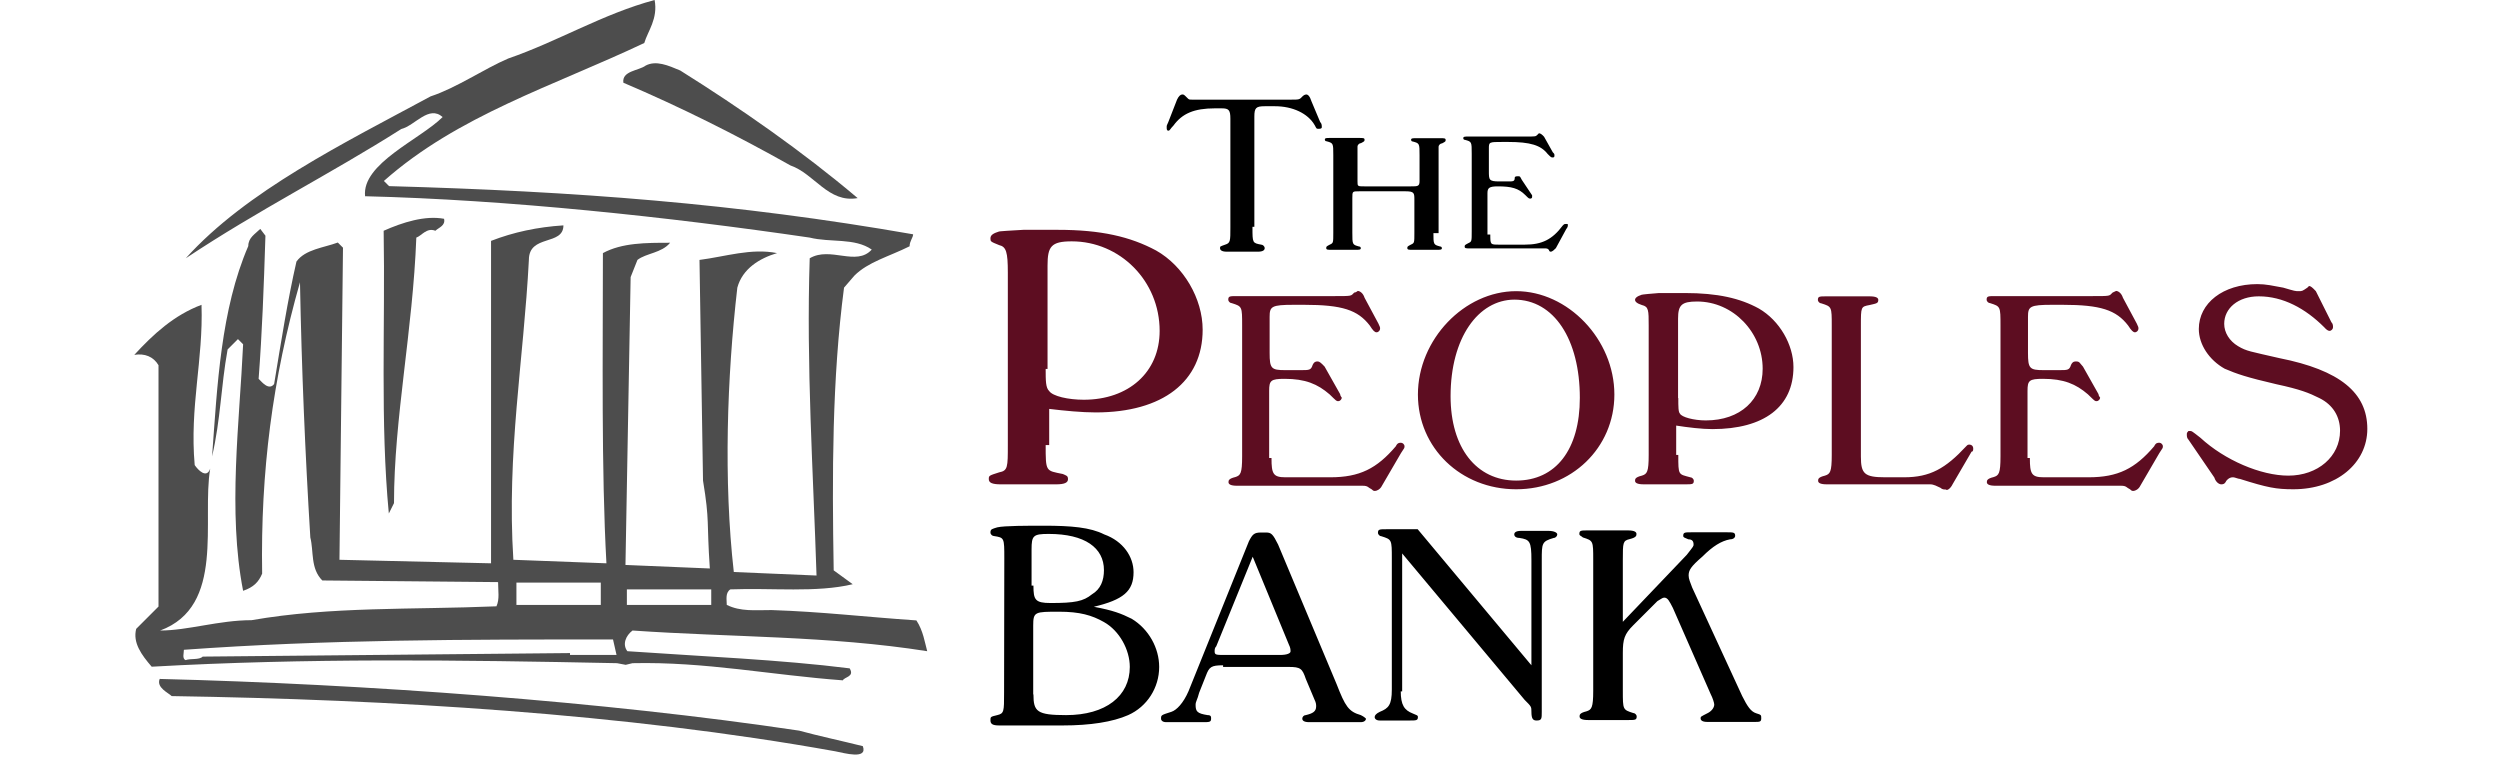 <svg height="760" viewBox="20.9 40.5 950.9 323.4" width="2500" xmlns="http://www.w3.org/2000/svg"><path d="m253.9 70.5c25.7 16.1 52.1 34.5 75.5 54.3-12.5 2.2-18.3-10.3-28.6-13.9-23.5-13.2-46.9-24.9-71.1-35.2-.7-5.1 6.6-5.1 9.5-7.3 4.4-2.3 9.5-.1 14.7 2.1m-100.5 63.1c.7 2.9-2.2 3.7-3.7 5.1-3.7-1.5-5.9 2.2-8.1 2.9-1.5 39.6-9.5 77-9.5 113l-2.2 4.4c-3.7-38.9-1.5-80-2.2-120.3 8.1-3.6 17.6-6.6 25.7-5.1" fill="#4d4d4d"/><path d="m354.4 304.5c-22-1.5-40.3-3.7-61.6-4.4-7.3 0-13.2.7-19.1-2.2 0-2.2-.7-5.1 1.5-6.6 17.6-.7 36.7 1.5 52.1-2.2l-8.1-5.9c-.7-41.1-.7-81.4 4.4-120.3l4.4-5.1c5.9-5.9 14.7-8.1 23.5-12.5 0-2.2 1.5-3.7 1.5-5.1-75.5-13.2-143.8-18.3-223-20.5l-2.2-2.2c31.5-27.9 71.9-40.3 110.8-58.7 1.5-5.1 5.9-10.3 4.4-18.3-22 5.9-41.1 17.6-62.3 24.9-10.3 4.4-22 12.5-33 16.1-36.7 19.8-78.5 40.3-104.2 68.9 30.8-20.5 61.6-35.9 91.7-55 5.9-1.5 11.7-10.3 17.6-5.1-9.5 9.5-34.5 19.8-33 33.7 60.9 1.5 129.1 8.8 189.2 17.6 8.8 2.2 19.1 0 26.4 5.1-6.6 7.3-17.6-1.5-26.4 3.7-1.5 45.5 1.5 91 2.9 135l-35.2-1.5c-4.4-38.9-2.9-82.9 1.5-121 2.2-8.1 9.5-12.5 16.9-14.7-11-2.2-22 1.5-33 2.9l1.5 93.9c2.9 17.6 1.5 16.9 2.9 37.4l-35.9-1.5 2.2-122.5 2.9-7.3c3.7-2.9 10.3-2.9 13.9-7.3-10.3 0-20.5 0-28.6 4.4 0 42.5-.7 92.4 1.5 132l-39.6-1.5c-2.9-45.5 4.4-85.1 6.6-127.6 0-11 14.7-5.9 14.7-14.7-11 .7-21.3 2.9-30.8 6.6v137.2l-64.5-1.5 1.5-132.8-2.2-2.2c-5.9 2.2-13.9 2.9-17.6 8.1-3.7 16.1-6.6 34.5-9.5 52.1-2.2 2.9-5.1-.7-6.6-2.2 1.5-19.8 2.2-38.9 2.9-60.9l-2.2-2.9c-2.2 2.2-5.1 3.7-5.1 7.3-11.7 27.1-13.2 59.4-15.4 89.5 3.7-16.1 3.7-29.3 6.6-45.5l4.4-4.4 2.2 2.2c-1.5 33-6.6 71.1 0 104.9 4.4-1.5 6.6-3.7 8.1-7.3-.7-43.3 4.4-82.9 16.1-124 .7 37.4 2.2 72.6 4.4 108.6 1.5 5.9 0 13.2 5.1 18.3l74.8.7c0 3.7.7 7.3-.7 10.3-35.9 1.5-70.4 0-104.2 5.9-13.9 0-27.1 4.4-38.9 4.4 27.9-10.3 17.6-46.9 21.3-68.9-1.5 4.4-5.1.7-6.6-1.5-2.2-24.9 3.7-44.7 2.9-68.2-11.7 4.4-20.5 12.5-28.6 21.3 4.4-.7 8.1.7 10.3 4.4v102.7l-9.5 9.5c-1.5 5.9 2.2 11 6.6 16.1 66-3.7 129.8-2.9 198-1.5l3.7.7 2.9-.7c30.8-.7 59.4 5.1 89.5 7.3.7-1.5 5.1-1.5 2.9-5.1-29.3-3.7-63.1-5.1-94.6-7.3-2.2-2.9-.7-6.6 2.2-8.8 41.8 2.9 83.6 2.2 125.4 8.8-1-3.6-1.7-8.7-4.6-13.1m-170.2-16.1h35.9v9.5h-35.9zm22.7 30-156.2 1.5c-1.5 1.5-5.1.7-7.3 1.5-1.5-.7-.7-2.9-.7-4.4 60.9-4.4 119.6-4.4 182.6-4.4l1.5 6.6h-19.8v-.8zm60.2-20.5h-35.9v-6.6h35.9zm37.4 53.5c-83.6-12.5-184.8-19.8-272.1-22-1.5 3.7 3.7 5.9 5.1 7.3 93.2 1.5 192.2 7.3 282.4 23.5 3.7.7 13.9 3.7 11.7-2.2-8.8-2.2-19.1-4.4-27.1-6.6" fill="#4d4d4d"/><path d="m497.4 137.3c0 6.6 0 6.6 3.7 7.3.7 0 1.5.7 1.5 1.5s-.7 1.5-2.9 1.5h-13.2c-2.2 0-2.9-.7-2.9-1.5s0-.7 2.2-1.5c2.2-.7 2.2-1.5 2.2-7.3v-46.3c0-3.7-.7-4.4-3.7-4.4h-2.9c-8.8 0-13.9 2.2-17.6 7.3-1.5 1.5-1.5 2.2-2.2 2.2s-.7-.7-.7-1.5c0-.7 0-.7.7-2.2l3.7-9.5c.7-1.5 1.5-2.2 2.2-2.2s.7 0 2.2 1.5c.7.7.7.7 2.2.7h41.8c3.7 0 3.7 0 5.1-1.5.7-.7 1.5-.7 1.5-.7.7 0 1.5.7 2.2 2.9l3.7 8.8c.7.7.7 1.5.7 2.2s-.7.7-1.5.7-.7 0-1.5-1.5c-2.9-5.1-9.5-8.1-16.9-8.1h-4.4c-3.7 0-4.4.7-4.4 4.4v46.9h-.8zm77 2.2c0 5.1 0 5.1 2.9 5.9.7 0 .7.7.7.7 0 .7-.7.7-2.2.7h-10.3c-1.5 0-2.2 0-2.2-.7s0-.7 1.5-1.5c1.5-.7 1.5-.7 1.5-5.1v-13.9c0-2.9 0-3.7-3.7-3.7h-19.8c-2.9 0-2.9 0-2.9 2.9v14.7c0 5.1 0 5.1 2.9 5.9.7 0 .7.7.7.7 0 .7-.7.7-2.2.7h-10.3c-1.5 0-2.2 0-2.2-.7s0-.7 1.5-1.5c1.5-.7 1.5-.7 1.5-5.1v-33c0-5.1 0-5.1-2.9-5.9-.7 0-.7-.7-.7-.7 0-.7.7-.7 2.2-.7h12.5c1.5 0 2.2 0 2.2.7s0 .7-1.5 1.5c-.7 0-1.5.7-1.5 1.5v14.7c0 2.2 0 2.2 2.9 2.2h19.8c2.9 0 3.7 0 3.7-2.2v-11c0-5.1 0-5.1-2.9-5.9-.7 0-.7-.7-.7-.7 0-.7.7-.7 2.2-.7h10.3c1.5 0 2.2 0 2.2.7s0 .7-1.5 1.5c-.7 0-1.5.7-1.5 1.5v36.7h-2.2zm24.2.7c0 4.4 0 4.4 3.7 4.4h11c7.3 0 11.7-2.2 16.1-8.1.7-.7.7-.7 1.5-.7s.7 0 .7.7c0 0 0 .7-.7 1.5l-4.4 8.1c-.7.7-1.5 1.5-2.2 1.5 0 0-.7 0-.7-.7-.7-.7-.7-.7-2.2-.7h-31.5c-1.5 0-2.2 0-2.2-.7s0-.7 1.5-1.5c1.5-.7 1.5-.7 1.5-5.1v-33c0-5.1 0-5.1-2.9-5.9-.7 0-.7-.7-.7-.7 0-.7.7-.7 2.2-.7h24.2c4.4 0 4.4 0 5.1-.7l.7-.7c.7 0 1.5.7 2.2 1.5l3.7 6.6c.7.7.7.7.7 1.5s-.7.7-.7.7c-.7 0-.7 0-2.2-1.5-2.9-3.7-7.3-5.1-16.9-5.1h-2.2c-5.9 0-5.9 0-5.9 2.9v9.5c0 3.7 0 4.4 4.4 4.4h3.7c2.2 0 2.9 0 2.9-1.5 0-.7.7-.7 1.5-.7s.7 0 1.5 1.5l4.4 6.6v.7c0 .7-.7.7-.7.7-.7 0-.7 0-2.2-1.5-2.9-2.9-5.9-3.7-11.7-3.7-3.7 0-4.4.7-4.4 2.9v17.6h1.2z"/><path d="m409.4 229.7c0 11.7 0 11 7.3 12.5 1.5.7 2.2.7 2.2 2.2s-1.5 2.2-5.1 2.2h-23.5c-3.7 0-5.1-.7-5.1-2.2s0-1.5 4.4-2.9c3.7-.7 3.7-2.2 3.7-11.7v-73.3c0-8.8-.7-11-3.7-11.7-3.7-1.5-3.7-1.5-3.7-2.9 0-1.5 1.5-2.2 3.7-2.9.7 0-2.2 0 10.3-.7h14.7c18.3 0 30.8 2.9 41.8 8.8 11.7 6.6 19.8 20.5 19.8 33.7 0 22-16.9 35.2-45.5 35.2-5.9 0-13.2-.7-19.8-1.5v15.4h-1.5zm0-32.3c0 5.1 0 8.1 1.5 9.5 1.5 2.2 8.1 3.7 14.7 3.7 19.1 0 32.3-11.7 32.3-29.3 0-21.3-16.9-38.1-37.4-38.1-8.8 0-10.3 2.2-10.3 10.3v44h-.8zm96.1 38.1c0 6.6.7 8.1 5.9 8.1h19.1c12.5 0 19.8-3.7 27.9-13.2.7-1.5 1.5-1.5 2.2-1.5s1.5.7 1.5 1.5c0 .7 0 .7-1.5 2.9l-8.1 13.9c-.7 1.5-2.2 2.2-2.9 2.2s-.7 0-1.5-.7c-1.5-.7-1.5-1.5-3.7-1.5h-53.5c-2.9 0-3.7-.7-3.7-1.5 0-.7 0-1.5 2.9-2.2 2.2-.7 2.9-1.5 2.9-8.8v-55.7c0-8.1 0-8.1-4.4-9.5-.7 0-1.5-.7-1.5-1.5 0-1.5.7-1.5 3.7-1.5h41.1c8.1 0 7.3 0 8.8-1.5.7 0 1.5-.7 1.5-.7.7 0 2.2.7 2.9 2.9l5.9 11c.7 1.5.7 1.5.7 2.2s-.7 1.5-1.5 1.5-1.5-.7-2.9-2.9c-5.1-6.6-11.7-8.8-27.9-8.8h-4.4c-9.5 0-10.3.7-10.3 5.1v15.4c0 6.6.7 7.3 6.6 7.3h6.6c3.7 0 4.4 0 5.1-2.2.7-1.5 1.5-1.5 2.2-1.5s1.5.7 2.9 2.2l6.6 11.7c0 .7.7 1.5.7 1.5 0 .7-.7 1.5-1.5 1.5s-.7 0-3.7-2.9c-5.1-4.4-10.3-6.6-19.1-6.6-5.9 0-6.6.7-6.6 5.1v28.6h1zm145.9-27.1c0 22.7-18.3 40.3-41.8 40.3s-41.8-17.6-41.8-40.3c0-23.5 19.8-44 41.8-44s41.8 20.5 41.8 44m-69.7.7c0 22 11 35.9 27.9 35.9s27.1-13.2 27.1-35.2c0-24.9-11-41.8-27.9-41.8-15.3.1-27.1 16.2-27.1 41.1m96.9 25c0 8.8 0 8.1 5.1 9.5.7 0 1.5.7 1.5 1.5 0 1.5-.7 1.5-3.7 1.5h-17.6c-2.9 0-3.7-.7-3.7-1.5 0-.7 0-1.5 2.9-2.2 2.2-.7 2.9-1.5 2.9-8.8v-55c0-6.6 0-8.1-2.9-8.8-2.2-.7-2.9-1.5-2.9-2.2s.7-1.5 2.9-2.2c.7 0-1.5 0 7.3-.7h11c13.9 0 23.5 2.2 31.5 6.6 8.8 5.1 14.7 15.4 14.7 24.9 0 16.9-12.5 26.4-34.5 26.4-4.4 0-10.3-.7-15.4-1.5v12.5zm0-24.2c0 3.7 0 5.9.7 6.6.7 1.5 5.9 2.9 11 2.9 14.7 0 24.2-8.8 24.2-22 0-15.4-12.5-28.6-27.9-28.6-6.6 0-8.1 1.5-8.1 7.3v33.8zm77.7 24.9c0 7.3 1.5 8.8 10.3 8.8h8.1c11 0 17.6-3.7 26.4-13.2.7-.7.7-.7 1.5-.7s1.5.7 1.5 1.5c0 .7 0 1.5-.7 1.5l-8.1 13.9c-.7 1.5-2.2 2.9-2.9 2.2-.7 0-1.5 0-2.2-.7-1.5-.7-2.9-1.5-4.4-1.5h-44c-2.9 0-3.7-.7-3.7-1.5 0-.7 0-1.5 2.9-2.2 2.2-.7 2.9-1.5 2.9-8.8v-55c0-8.1 0-8.1-4.4-9.5-.7 0-1.5-.7-1.5-1.5 0-1.5.7-1.5 3.7-1.5h18.3c2.9 0 3.7.7 3.7 1.5 0 1.5-.7 1.5-3.7 2.2-3.7.7-3.7.7-3.7 8.8zm71.9.7c0 6.6.7 8.1 5.9 8.1h19.1c12.5 0 19.8-3.7 27.9-13.2.7-1.5 1.5-1.5 2.2-1.5s1.5.7 1.5 1.5c0 .7 0 .7-1.5 2.9l-8.1 13.9c-.7 1.5-2.2 2.2-2.9 2.2s-.7 0-1.5-.7c-1.5-.7-1.5-1.5-3.7-1.5h-53.5c-2.9 0-3.7-.7-3.7-1.5 0-.7 0-1.5 2.9-2.2 2.2-.7 2.9-1.5 2.9-8.8v-55.7c0-8.1 0-8.1-4.4-9.5-.7 0-1.5-.7-1.5-1.5 0-1.5.7-1.5 3.7-1.5h41.1c8.1 0 7.3 0 8.8-1.5l1.5-.7c.7 0 2.2.7 2.9 2.9l5.9 11c.7 1.5.7 1.5.7 2.2s-.7 1.5-1.5 1.5c-.7 0-1.5-.7-2.9-2.9-5.1-6.6-11.7-8.8-27.9-8.8h-4.4c-9.5 0-10.3.7-10.3 5.1v15.4c0 6.6.7 7.3 6.6 7.3h6.6c3.7 0 4.4 0 5.1-2.2.7-1.5 1.5-1.5 2.2-1.5 1.5 0 1.5.7 2.9 2.2l6.6 11.7c0 .7.7 1.5.7 1.5 0 .7-.7 1.5-1.5 1.5s-.7 0-3.7-2.9c-5.1-4.4-10.3-6.6-19.1-6.6-5.9 0-6.6.7-6.6 5.1v28.6h1zm128.3-57.9c.7.7.7 1.5.7 2.2s-.7 1.5-1.5 1.5c-.7 0-1.5-.7-2.2-1.5-8.1-8.1-17.6-13.2-27.9-13.2-8.8 0-14.7 5.1-14.7 11.7 0 3.7 2.2 7.3 5.9 9.5s5.1 2.2 17.6 5.1c25.7 5.1 37.4 14.7 37.4 30.1 0 14.7-13.2 25.7-31.5 25.7-7.3 0-11-.7-22.7-4.4-.7 0-2.2-.7-2.9-.7-1.5 0-2.2.7-2.9 1.5-.7 1.5-1.5 1.5-2.2 1.5s-2.2-.7-2.9-2.9l-11-16.1c-.7-.7-.7-1.5-.7-2.2s0-.7.7-1.5h.7c.7 0 .7 0 4.4 2.9 10.3 9.5 25.7 16.1 37.4 16.1 12.5 0 22-8.1 22-19.1 0-5.9-2.9-11-8.8-13.9-4.4-2.2-8.1-3.7-18.3-5.9-12.5-2.9-16.9-4.4-22-6.6-6.6-3.7-11-10.3-11-16.9 0-11 10.3-19.1 24.9-19.1 3.7 0 6.6.7 11 1.5 5.1 1.5 5.1 1.5 6.6 1.5s1.5 0 3.7-1.5l.7-.7c.7 0 1.5.7 2.9 2.2z" fill="#5d0d21"/><path d="m391.8 278.1c0-8.8 0-8.8-4.4-9.5-.7 0-1.5-.7-1.5-1.5 0-1.5.7-1.5 2.9-2.2 2.9-.7 13.2-.7 19.8-.7 11.7 0 19.8.7 25.7 3.7 8.1 2.9 12.5 9.5 12.5 16.1 0 8.1-4.4 11.7-16.9 14.7 8.1 1.5 11.7 2.9 16.1 5.1 7.3 4.4 11.7 12.5 11.7 20.5 0 8.8-5.1 16.9-13.2 20.5-6.6 2.9-16.1 4.4-27.9 4.4h-27c-2.9 0-3.7-.7-3.7-2.2s0-1.5 2.9-2.2 2.9-1.5 2.9-9.5zm12.4 57.9c0 7.3 1.5 8.8 13.9 8.8 16.9 0 27.1-8.1 27.1-20.5 0-7.3-4.4-15.4-11-19.1-5.1-2.9-10.3-4.4-19.1-4.4-10.3 0-11 0-11 5.9v29.3zm0-46.2c0 5.9.7 7.3 7.3 7.3 10.3 0 13.9-.7 17.6-3.7 3.7-2.2 5.1-5.9 5.1-10.3 0-9.5-8.1-15.4-23.5-15.4-6.6 0-7.3.7-7.3 6.6v15.4h.8zm80.7 33.8c-5.1 0-5.9.7-7.3 4.4l-2.9 7.3c-.7 2.9-1.5 3.7-1.5 5.1 0 2.9.7 3.7 5.1 4.4 1.5 0 1.5.7 1.5 1.5 0 1.5-.7 1.5-3.7 1.5h-15.4c-1.5 0-2.2-.7-2.2-1.5 0-1.5 0-1.5 4.4-2.9 2.2-.7 5.1-3.7 7.3-8.8l25.7-63.8c1.5-2.9 2.2-3.7 5.1-3.7h2.2c2.2 0 2.9.7 5.1 5.1l24.9 59.4c3.7 9.5 5.1 11.7 10.3 13.2 1.5.7 2.2 1.5 2.2 1.5 0 .7-.7 1.5-2.2 1.5h-22c-2.2 0-2.9-.7-2.9-1.5s.7-1.5 1.5-1.5c2.9-.7 4.4-1.5 4.4-3.7 0-.7 0-1.5-.7-2.9l-3.7-8.8c-1.5-4.4-2.2-5.1-7.3-5.1h-27.9zm-2.9-8.1c-.7.7-.7 1.5-.7 2.2 0 1.5.7 1.5 4.4 1.5h23.5c2.9 0 4.4-.7 4.4-1.5 0-.7 0-1.5-.7-2.9l-15.4-37.4zm78.5 19.1c0 5.9 1.5 8.1 5.1 9.5 1.5.7 2.2.7 2.2 1.5 0 1.5-.7 1.5-3.7 1.5h-12.5c-1.5 0-2.2-.7-2.2-1.5 0-.7.7-1.5 2.2-2.2 3.7-1.5 5.1-2.9 5.1-9.5v-55.7c0-8.1 0-8.1-4.4-9.5-.7 0-1.5-.7-1.5-1.5 0-1.5.7-1.5 3.7-1.5h13.2l48.4 57.9v-44.7c0-8.1-.7-8.8-5.1-9.5-1.5 0-2.2-.7-2.2-1.5s.7-1.5 2.9-1.5h11.7c2.2 0 3.7.7 3.7 1.5 0 .7-.7 1.5-1.5 1.5-5.1 1.5-5.1 2.2-5.1 9.5v64.5c0 2.9 0 3.7-2.2 3.7-1.5 0-2.2-.7-2.2-3.7 0-2.2 0-2.2-2.9-5.1l-52.1-62.3v58.7h-.6zm121.7-58c2.9-3.7 2.9-3.7 2.9-4.4 0-1.5-.7-2.2-2.2-2.2-1.5-.7-2.2-.7-2.2-1.5 0-1.5.7-1.5 3.7-1.5h14.7c2.9 0 3.7 0 3.7 1.5 0 .7-.7 1.5-2.2 1.5-3.7.7-7.3 2.9-11.7 7.3-5.1 4.4-5.9 5.9-5.9 8.1 0 1.5.7 2.9 1.5 5.1l21.3 46.2c2.2 4.4 3.7 6.6 5.9 7.3s2.2.7 2.2 2.2-.7 1.5-2.9 1.5h-20c-2.2 0-2.9-.7-2.9-1.5s0-.7 2.9-2.2c1.5-.7 2.9-2.2 2.9-3.7 0-.7-.7-2.9-1.5-4.4l-16.1-36.7c-1.5-2.9-2.2-4.4-3.7-4.4-.7 0-1.5.7-2.9 1.5l-10.3 10.3c-3.7 3.7-4.4 5.9-4.4 11.7v16.1c0 8.1 0 8.1 4.4 9.5.7 0 1.5.7 1.5 1.5 0 1.5-.7 1.5-3.7 1.5h-16.9c-2.9 0-3.7-.7-3.7-1.5 0-.7 0-1.5 2.9-2.2 2.2-.7 2.9-1.5 2.9-8.8v-55.7c0-8.1 0-8.1-4.4-9.5-.7-.7-1.5-.7-1.5-1.5 0-1.5.7-1.5 3.7-1.5h16.9c2.9 0 3.7.7 3.7 1.5 0 .7 0 1.5-2.9 2.2s-2.9 1.5-2.9 8.8v26.4z"/></svg>